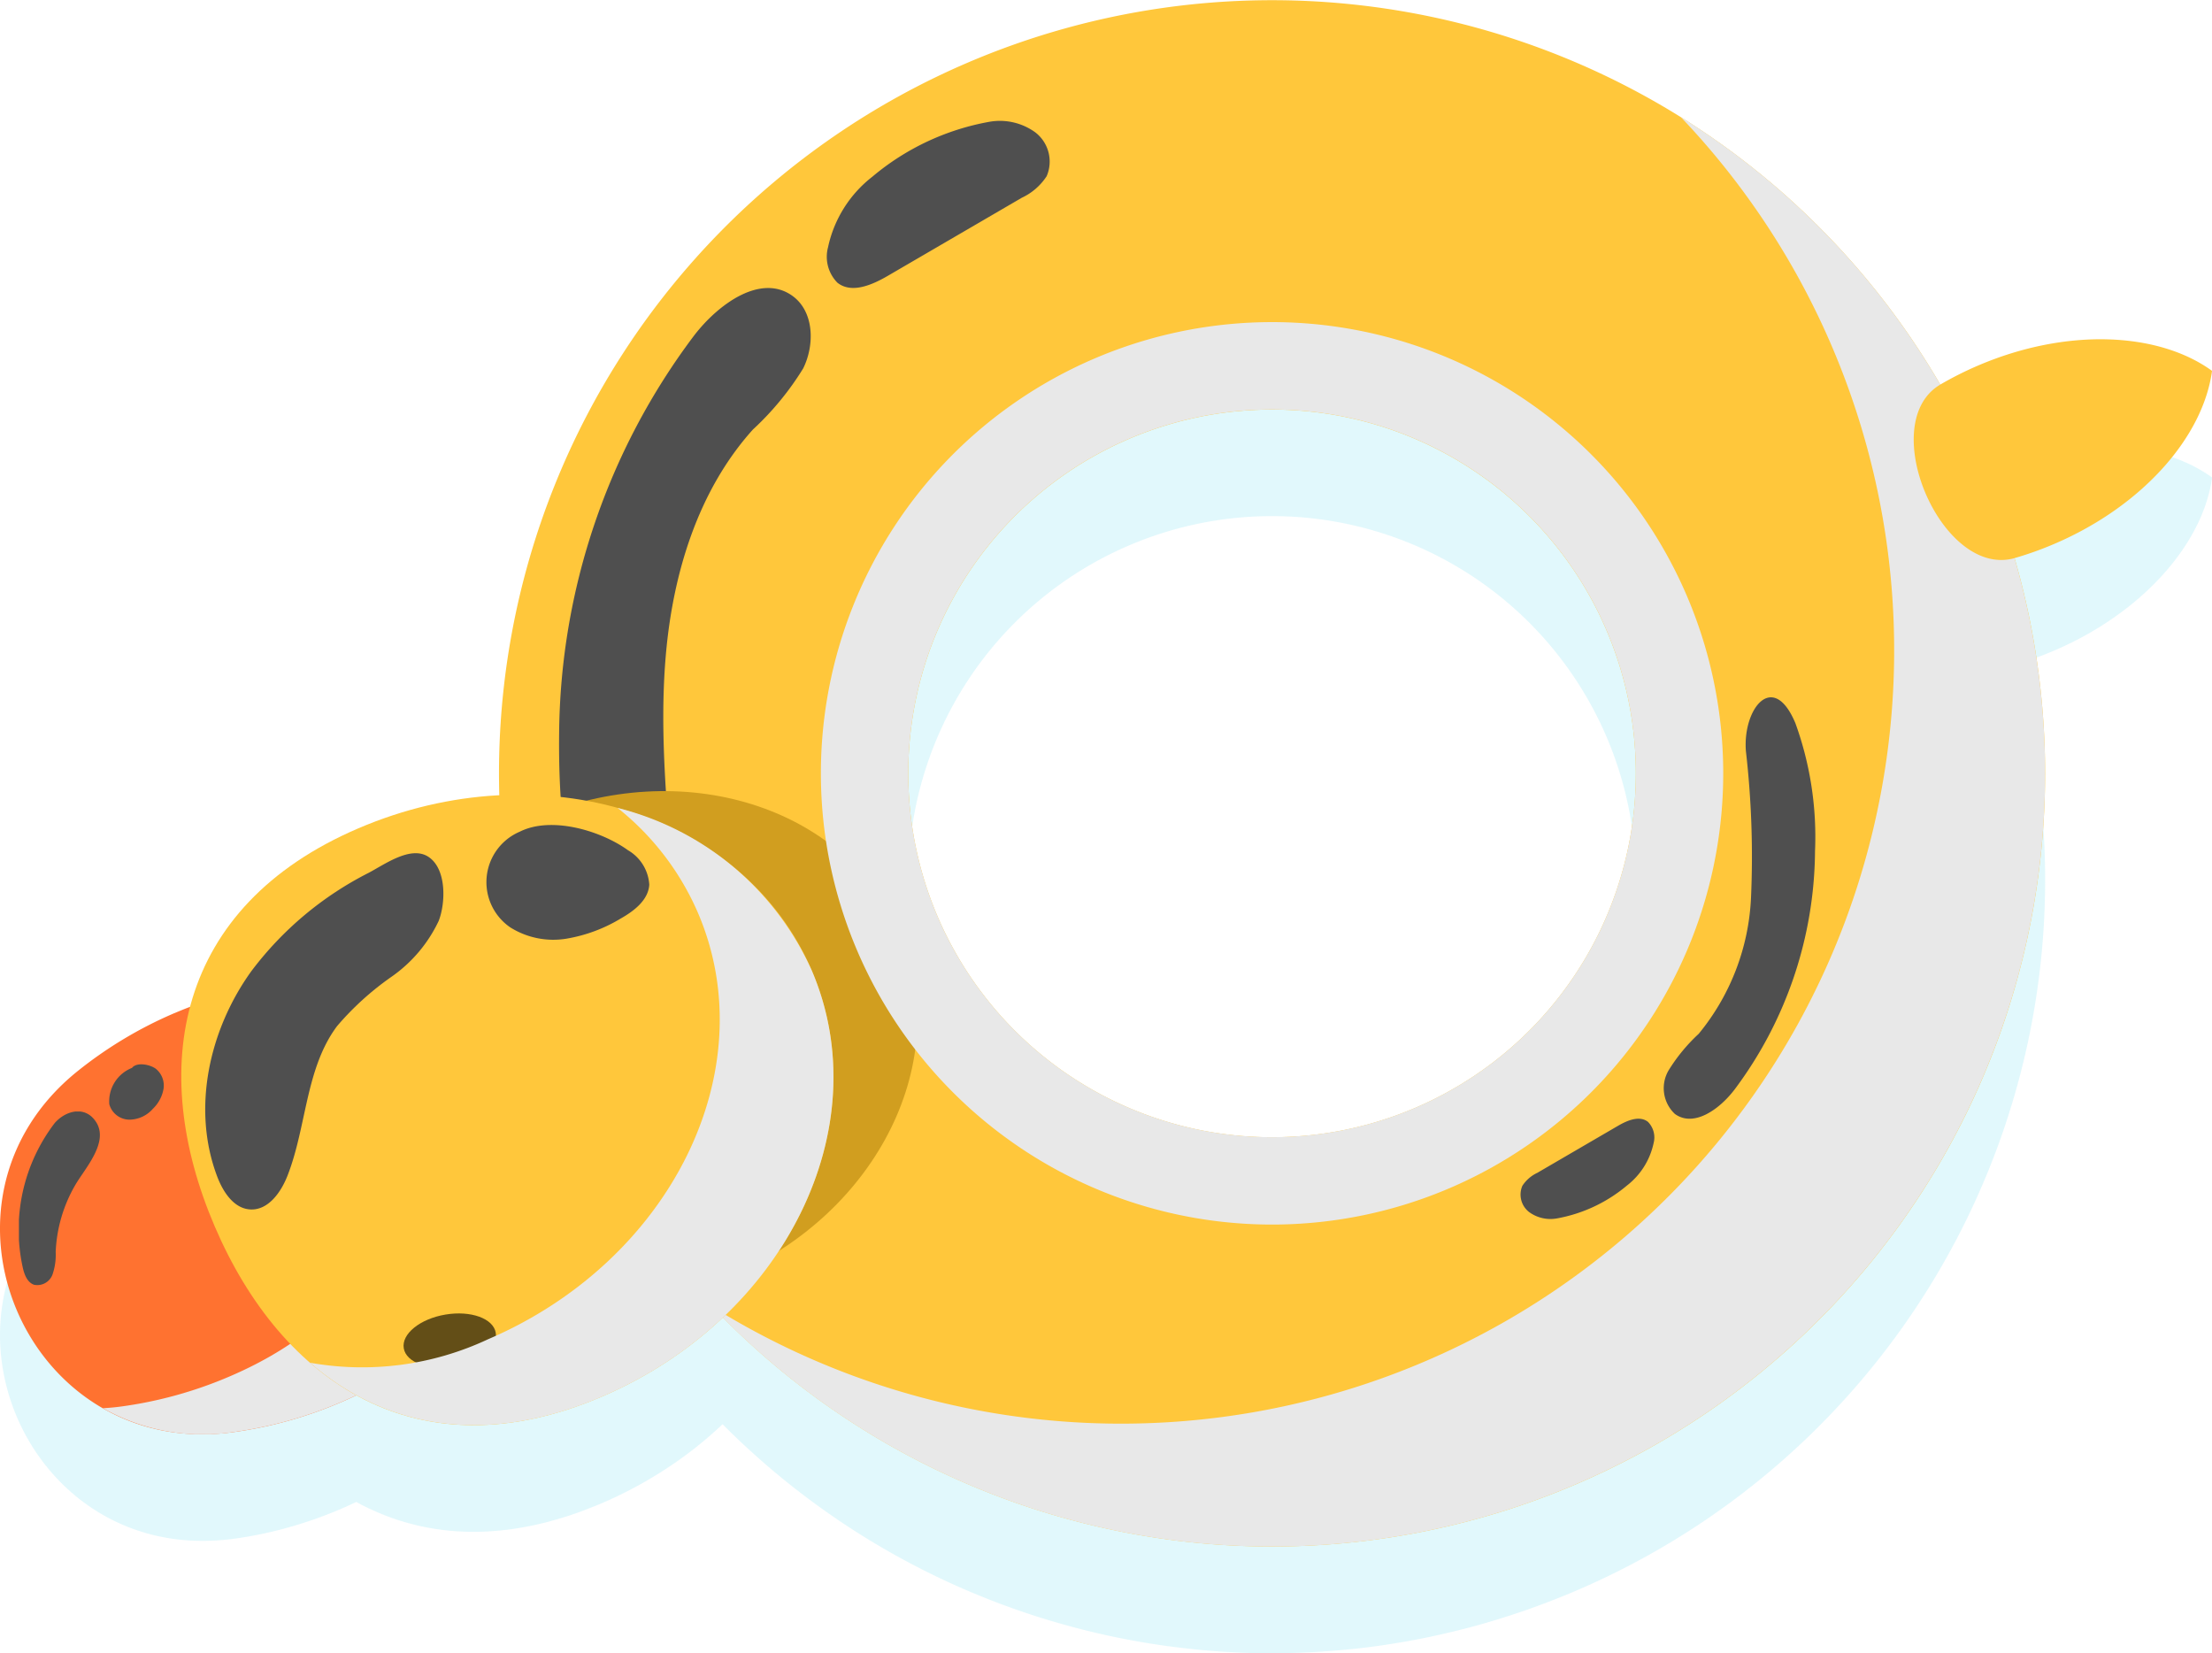 <svg id="Group_42560" data-name="Group 42560" xmlns="http://www.w3.org/2000/svg" xmlns:xlink="http://www.w3.org/1999/xlink" width="140.979" height="105.356" viewBox="0 0 140.979 105.356">
  <defs>
    <clipPath id="clip-path">
      <rect id="Rectangle_18546" data-name="Rectangle 18546" width="140.979" height="105.356" fill="none"/>
    </clipPath>
    <clipPath id="clip-path-3">
      <rect id="Rectangle_18532" data-name="Rectangle 18532" width="140.979" height="98.561" fill="none"/>
    </clipPath>
    <clipPath id="clip-path-4">
      <rect id="Rectangle_18533" data-name="Rectangle 18533" width="9.628" height="26.859" fill="none"/>
    </clipPath>
    <clipPath id="clip-path-5">
      <rect id="Rectangle_18534" data-name="Rectangle 18534" width="8.522" height="6.383" fill="none"/>
    </clipPath>
    <clipPath id="clip-path-6">
      <rect id="Rectangle_18535" data-name="Rectangle 18535" width="84.965" height="91.101" fill="none"/>
    </clipPath>
    <clipPath id="clip-path-7">
      <rect id="Rectangle_18536" data-name="Rectangle 18536" width="16.04" height="44.747" fill="none"/>
    </clipPath>
    <clipPath id="clip-path-8">
      <rect id="Rectangle_18537" data-name="Rectangle 18537" width="14.198" height="10.634" fill="none"/>
    </clipPath>
    <clipPath id="clip-path-9">
      <rect id="Rectangle_18538" data-name="Rectangle 18538" width="26.468" height="28.654" fill="none"/>
    </clipPath>
    <clipPath id="clip-path-10">
      <rect id="Rectangle_18539" data-name="Rectangle 18539" width="33.362" height="39.334" fill="none"/>
    </clipPath>
    <clipPath id="clip-path-11">
      <rect id="Rectangle_18540" data-name="Rectangle 18540" width="57.524" height="57.524" fill="none"/>
    </clipPath>
    <clipPath id="clip-path-12">
      <rect id="Rectangle_18541" data-name="Rectangle 18541" width="5.16" height="11.086" fill="none"/>
    </clipPath>
    <clipPath id="clip-path-13">
      <rect id="Rectangle_18542" data-name="Rectangle 18542" width="3.48" height="3.524" fill="none"/>
    </clipPath>
    <clipPath id="clip-path-14">
      <rect id="Rectangle_18543" data-name="Rectangle 18543" width="15.177" height="22.704" fill="none"/>
    </clipPath>
    <clipPath id="clip-path-15">
      <rect id="Rectangle_18544" data-name="Rectangle 18544" width="10.395" height="7.303" fill="none"/>
    </clipPath>
  </defs>
  <g id="Group_42559" data-name="Group 42559" clip-path="url(#clip-path)">
    <g id="Group_42558" data-name="Group 42558">
      <g id="Group_42557" data-name="Group 42557" clip-path="url(#clip-path)">
        <g id="Group_42520" data-name="Group 42520" transform="translate(0.001 6.795)" style="mix-blend-mode: multiply;isolation: isolate">
          <g id="Group_42519" data-name="Group 42519">
            <g id="Group_42518" data-name="Group 42518" clip-path="url(#clip-path-3)">
              <path id="Path_221692" data-name="Path 221692" d="M126.062,37.877a21.709,21.709,0,0,0-2.385,1.2l-.014.009q-.415-.714-.849-1.41c-.037-.06-.076-.119-.114-.178q-.42-.665-.859-1.311c-.053-.078-.105-.158-.159-.235q-.485-.707-.992-1.394l-.132-.176q-.486-.652-.991-1.285l-.1-.125q-.547-.681-1.117-1.338l-.13-.148q-1.163-1.335-2.411-2.575l-.11-.108q-1.269-1.253-2.62-2.4L113,26.33q-1.374-1.167-2.823-2.226l-.038-.028A49.285,49.285,0,0,0,31.811,65.26a26.26,26.26,0,0,0-8.967,2.1c-6.087,2.606-9.477,6.67-10.726,11.378-.329.125-.66.257-.995.4a26.5,26.5,0,0,0-6.178,3.7c-7.838,6.3-5.648,17.319,1.611,21.483h0q.425.245.873.456l.018.008q.441.208.9.382l.037.014q.455.169.929.305l.056.016q.468.131.955.228l.071.014c.322.062.65.113.984.151l.079.008c.334.036.673.061,1.019.071h.075c.35.009.7.006,1.064-.013l.052,0c.37-.021.745-.054,1.126-.1h0q.867-.115,1.737-.291t1.74-.416a26.909,26.909,0,0,0,3.461-1.212c.334-.143.658-.292.976-.443l.1.055c.091.049.181.1.273.146.124.064.25.125.376.186.1.047.2.093.3.138q.271.123.545.236c.126.052.252.1.379.151s.238.088.358.13.262.089.395.131q.237.076.477.144c.151.043.3.084.456.123.111.027.222.055.334.08q.274.062.552.115c.119.022.24.043.36.062q.263.043.529.078l.3.036c.239.026.48.048.723.063.079,0,.159.007.238.011q.3.014.6.018c.089,0,.178,0,.267,0,.259,0,.519-.008.782-.021.075,0,.152-.01.228-.015q.333-.021.671-.055c.075-.008.148-.014.223-.023q.415-.048.837-.116l.226-.039q.372-.064.748-.144l.172-.036c.294-.065.591-.138.89-.219l.224-.062c.279-.078.559-.161.841-.251l.1-.032c.31-.1.623-.212.937-.329l.227-.086c.32-.123.642-.25.967-.389q.547-.234,1.077-.489,1.061-.51,2.052-1.1a26.12,26.12,0,0,0,2.808-1.919c.621-.487,1.212-1,1.774-1.53q.966.975,1.983,1.888l.056.05q1.347,1.211,2.774,2.315l.091.07q1.416,1.091,2.9,2.074l.1.068q1.491.98,3.047,1.849l.092.052q.779.433,1.572.837l.049.025q.787.4,1.588.772l.048.023q.8.37,1.612.711l.139.057q1.61.671,3.265,1.228l.2.066q1.632.541,3.3.968l.23.059c.556.139,1.114.271,1.676.391l.045.009c.542.116,1.087.22,1.634.318l.236.042q.832.144,1.669.261l.2.025q.781.1,1.566.185l.2.022q.833.081,1.671.133l.285.016c.531.03,1.063.054,1.6.067l.118,0c.559.013,1.119.013,1.68.007l.333-.006q1.685-.032,3.375-.181l.354-.032c.555-.053,1.111-.114,1.667-.186l.178-.025q.765-.1,1.53-.232l.344-.057q.821-.143,1.642-.314l.295-.064q.733-.159,1.465-.34l.3-.073q.814-.207,1.626-.444l.354-.106q.746-.223,1.488-.471c.067-.022.133-.042.2-.065.54-.183,1.079-.378,1.617-.582l.377-.144c.545-.211,1.089-.429,1.63-.66A49.277,49.277,0,0,0,128.4,50.142l.016,0a21.746,21.746,0,0,0,2.513-.9c5.659-2.423,9.491-6.846,10.054-11.027-3.414-2.478-9.26-2.758-14.918-.335M102.388,54.736a23.186,23.186,0,1,1-30.44-12.188,23.186,23.186,0,0,1,30.44,12.188" transform="translate(-0.001 -14.581)" fill="#5edcf2" opacity="0.18"/>
            </g>
          </g>
        </g>
        <path id="Path_221693" data-name="Path 221693" d="M98.105,3.99a49.27,49.27,0,1,0,64.686,25.9A49.27,49.27,0,0,0,98.105,3.99M126.624,70.6a23.186,23.186,0,1,1,12.188-30.44A23.186,23.186,0,0,1,126.624,70.6" transform="translate(-36.425 0)" fill="#ffc73b"/>
        <g id="Group_42523" data-name="Group 42523" transform="translate(106.053 44.433)" style="mix-blend-mode: screen;isolation: isolate">
          <g id="Group_42522" data-name="Group 42522">
            <g id="Group_42521" data-name="Group 42521" clip-path="url(#clip-path-4)">
              <path id="Path_221694" data-name="Path 221694" d="M232.027,120.391c-.916,1.192-2.549,2.391-3.765,1.507a2.248,2.248,0,0,1-.406-2.767,11.114,11.114,0,0,1,1.925-2.339,14.7,14.7,0,0,0,3.332-8.635,59.051,59.051,0,0,0-.326-9.4c-.2-2.7,1.742-5.142,3.158-1.756a21.263,21.263,0,0,1,1.249,8.157,25.629,25.629,0,0,1-5.168,15.238" transform="translate(-227.569 -95.344)" fill="#4f4f4f"/>
            </g>
          </g>
        </g>
        <g id="Group_42526" data-name="Group 42526" transform="translate(96.9 71.292)" style="mix-blend-mode: screen;isolation: isolate">
          <g id="Group_42525" data-name="Group 42525">
            <g id="Group_42524" data-name="Group 42524" clip-path="url(#clip-path-5)">
              <path id="Path_221695" data-name="Path 221695" d="M214.709,157.243a4.644,4.644,0,0,0,1.708-2.706,1.415,1.415,0,0,0-.361-1.361c-.54-.425-1.323-.087-1.916.259l-5.134,2.991a2.3,2.3,0,0,0-.952.825,1.409,1.409,0,0,0,.427,1.673,2.307,2.307,0,0,0,1.77.408,9.561,9.561,0,0,0,4.458-2.089" transform="translate(-207.927 -152.978)" fill="#4f4f4f"/>
            </g>
          </g>
        </g>
        <g id="Group_42529" data-name="Group 42529" transform="translate(45.391 7.463)" style="mix-blend-mode: multiply;isolation: isolate">
          <g id="Group_42528" data-name="Group 42528">
            <g id="Group_42527" data-name="Group 42527" clip-path="url(#clip-path-6)">
              <path id="Path_221696" data-name="Path 221696" d="M159.135,16.014A49.276,49.276,0,0,1,97.4,91.824a49.275,49.275,0,1,0,61.736-75.81" transform="translate(-97.399 -16.014)" fill="#e8e8e8"/>
            </g>
          </g>
        </g>
        <g id="Group_42532" data-name="Group 42532" transform="translate(35.63 18.35)" style="mix-blend-mode: screen;isolation: isolate">
          <g id="Group_42531" data-name="Group 42531">
            <g id="Group_42530" data-name="Group 42530" clip-path="url(#clip-path-7)">
              <path id="Path_221697" data-name="Path 221697" d="M85.068,42.4c1.526-1.985,4.246-3.983,6.272-2.511,1.366.993,1.422,3.095.676,4.611a18.485,18.485,0,0,1-3.208,3.9c-3.5,3.89-5.1,9.175-5.55,14.388s.157,10.449.543,15.666c.333,4.493-2.9,8.567-5.261,2.925-1.722-4.119-2.131-9.177-2.081-13.59A42.693,42.693,0,0,1,85.068,42.4" transform="translate(-76.454 -39.376)" fill="#4f4f4f"/>
            </g>
          </g>
        </g>
        <g id="Group_42535" data-name="Group 42535" transform="translate(52.721 7.716)" style="mix-blend-mode: screen;isolation: isolate">
          <g id="Group_42534" data-name="Group 42534">
            <g id="Group_42533" data-name="Group 42533" clip-path="url(#clip-path-8)">
              <path id="Path_221698" data-name="Path 221698" d="M116.028,20.085a7.738,7.738,0,0,0-2.845,4.507,2.354,2.354,0,0,0,.6,2.268c.9.708,2.2.144,3.192-.432l8.553-4.983a3.819,3.819,0,0,0,1.586-1.374,2.348,2.348,0,0,0-.712-2.787,3.843,3.843,0,0,0-2.95-.679,15.929,15.929,0,0,0-7.427,3.481" transform="translate(-113.129 -16.557)" fill="#4f4f4f"/>
            </g>
          </g>
        </g>
        <path id="Path_221699" data-name="Path 221699" d="M280.73,48.405c-3.414-2.478-9.26-2.758-14.918-.335a21.79,21.79,0,0,0-2.385,1.2c-4.19,2.442.078,12.409,4.737,11.063a21.7,21.7,0,0,0,2.513-.9c5.659-2.423,9.491-6.846,10.054-11.027" transform="translate(-139.75 -24.772)" fill="#ffc73b"/>
        <path id="Path_221700" data-name="Path 221700" d="M11.123,136.457c9.344-4,16.789-1.04,21.585,5.427,1.37,7.935-1.626,15.365-10.97,19.366a26.483,26.483,0,0,1-6.939,1.919C1.68,164.912-5.37,148.445,4.945,140.154a26.5,26.5,0,0,1,6.178-3.7" transform="translate(0 -71.894)" fill="#ff7230"/>
        <g id="Group_42538" data-name="Group 42538" transform="translate(6.556 62.749)" style="mix-blend-mode: multiply;isolation: isolate">
          <g id="Group_42537" data-name="Group 42537">
            <g id="Group_42536" data-name="Group 42536" clip-path="url(#clip-path-9)">
              <path id="Path_221701" data-name="Path 221701" d="M26.662,134.646a18.456,18.456,0,0,1,6.453,5.6c1.37,7.935-1.626,15.365-10.97,19.366a26.5,26.5,0,0,1-6.939,1.92c-.385.051-.765.085-1.139.105a12.907,12.907,0,0,0,8.244,1.532,26.5,26.5,0,0,0,6.939-1.919c9.344-4,12.34-11.431,10.97-19.366-3.327-4.487-7.93-7.283-13.557-7.241" transform="translate(-14.066 -134.646)" fill="#e8e8e8"/>
            </g>
          </g>
        </g>
        <path id="Path_221702" data-name="Path 221702" d="M82.727,117.2c3.453,8.064-1.38,17.868-10.794,21.9s-19.845.761-23.3-7.3,1.38-17.869,10.794-21.9,19.844-.761,23.3,7.3" transform="translate(-25.375 -57.759)" fill="#d19e1f"/>
        <path id="Path_221703" data-name="Path 221703" d="M64.975,119.87c4.282,10-1.712,22.161-13.387,27.161s-20.39-.864-24.672-10.865-2.511-20.353,9.164-25.353,24.612-.944,28.894,9.058" transform="translate(-13.238 -58.028)" fill="#ffc73b"/>
        <path id="Path_221704" data-name="Path 221704" d="M39.646,129.269c.555.742-.062,2.14-1.377,3.123s-2.831,1.179-3.386.437.062-2.14,1.378-3.123,2.831-1.179,3.385-.437" transform="translate(-18.518 -68.786)" fill="#634e17"/>
        <path id="Path_221705" data-name="Path 221705" d="M61.064,180.834c-.154-.913-1.591-1.432-3.21-1.159s-2.807,1.235-2.653,2.148,1.591,1.432,3.21,1.159,2.807-1.235,2.653-2.148" transform="translate(-29.468 -95.902)" fill="#634e17"/>
        <g id="Group_42541" data-name="Group 42541" transform="translate(19.758 51.486)" style="mix-blend-mode: multiply;isolation: isolate">
          <g id="Group_42540" data-name="Group 42540">
            <g id="Group_42539" data-name="Group 42539" clip-path="url(#clip-path-10)">
              <path id="Path_221706" data-name="Path 221706" d="M62,110.478a17.286,17.286,0,0,1,5.129,6.7c4.282,10-1.712,22.161-13.387,27.161A18.892,18.892,0,0,1,42.4,145.833C47.079,149.9,53.409,151.241,60.99,148c11.676-5,17.669-17.16,13.387-27.161A18.47,18.47,0,0,0,62,110.478" transform="translate(-42.398 -110.478)" fill="#e8e8e8"/>
            </g>
          </g>
        </g>
        <g id="Group_42544" data-name="Group 42544" transform="translate(52.311 20.52)" style="mix-blend-mode: multiply;isolation: isolate">
          <g id="Group_42543" data-name="Group 42543">
            <g id="Group_42542" data-name="Group 42542" clip-path="url(#clip-path-11)">
              <path id="Path_221707" data-name="Path 221707" d="M129.692,46.36a28.755,28.755,0,1,0,37.752,15.116A28.755,28.755,0,0,0,129.692,46.36m20.444,47.748a23.186,23.186,0,1,1,12.188-30.44,23.186,23.186,0,0,1-12.188,30.44" transform="translate(-112.248 -44.032)" fill="#e8e8e8"/>
            </g>
          </g>
        </g>
        <g id="Group_42547" data-name="Group 42547" transform="translate(1.206 70.83)" style="mix-blend-mode: screen;isolation: isolate">
          <g id="Group_42546" data-name="Group 42546">
            <g id="Group_42545" data-name="Group 42545" clip-path="url(#clip-path-12)">
              <path id="Path_221708" data-name="Path 221708" d="M2.827,161.9c.1.46.284.979.729,1.131a1.032,1.032,0,0,0,1.17-.645,3.827,3.827,0,0,0,.206-1.442,9.243,9.243,0,0,1,1.262-4.294c.61-1.039,2.121-2.68,1.332-3.961-.685-1.111-1.958-.767-2.659.039a11.2,11.2,0,0,0-2.04,9.172" transform="translate(-2.589 -151.987)" fill="#4f4f4f"/>
            </g>
          </g>
        </g>
        <g id="Group_42550" data-name="Group 42550" transform="translate(6.955 67.83)" style="mix-blend-mode: screen;isolation: isolate">
          <g id="Group_42549" data-name="Group 42549">
            <g id="Group_42548" data-name="Group 42548" clip-path="url(#clip-path-13)">
              <path id="Path_221709" data-name="Path 221709" d="M16.386,145.769a2.292,2.292,0,0,0-1.451,2.317,1.339,1.339,0,0,0,1.292.984,2.017,2.017,0,0,0,1.492-.7,2.3,2.3,0,0,0,.671-1.253,1.376,1.376,0,0,0-.487-1.288c-.388-.286-1.21-.437-1.517-.065" transform="translate(-14.924 -145.548)" fill="#4f4f4f"/>
            </g>
          </g>
        </g>
        <g id="Group_42553" data-name="Group 42553" transform="translate(13.081 54.372)" style="mix-blend-mode: screen;isolation: isolate">
          <g id="Group_42552" data-name="Group 42552">
            <g id="Group_42551" data-name="Group 42551" clip-path="url(#clip-path-14)">
              <path id="Path_221710" data-name="Path 221710" d="M31.026,124.163c-2.711,3.744-3.835,8.8-2.191,13.123.372.977,1.056,2.027,2.1,2.087,1.142.066,1.959-1.084,2.376-2.149,1.228-3.137,1.143-6.833,3.159-9.533a18.362,18.362,0,0,1,3.477-3.15,9.036,9.036,0,0,0,3-3.554c.433-1.105.518-3.219-.583-4.035-1.12-.832-2.811.405-3.87.965a21.509,21.509,0,0,0-7.467,6.246" transform="translate(-28.069 -116.672)" fill="#4f4f4f"/>
            </g>
          </g>
        </g>
        <g id="Group_42556" data-name="Group 42556" transform="translate(30.99 52.575)" style="mix-blend-mode: screen;isolation: isolate">
          <g id="Group_42555" data-name="Group 42555">
            <g id="Group_42554" data-name="Group 42554" clip-path="url(#clip-path-15)">
              <path id="Path_221711" data-name="Path 221711" d="M68.01,119.327a5.154,5.154,0,0,0,3.585.735,9.841,9.841,0,0,0,3.488-1.295c.849-.482,1.743-1.171,1.806-2.145a2.733,2.733,0,0,0-1.358-2.2c-1.708-1.235-4.876-2.2-6.908-1.175a3.494,3.494,0,0,0-.613,6.079" transform="translate(-66.498 -112.816)" fill="#4f4f4f"/>
            </g>
          </g>
        </g>
      </g>
    </g>
  </g>
</svg>
